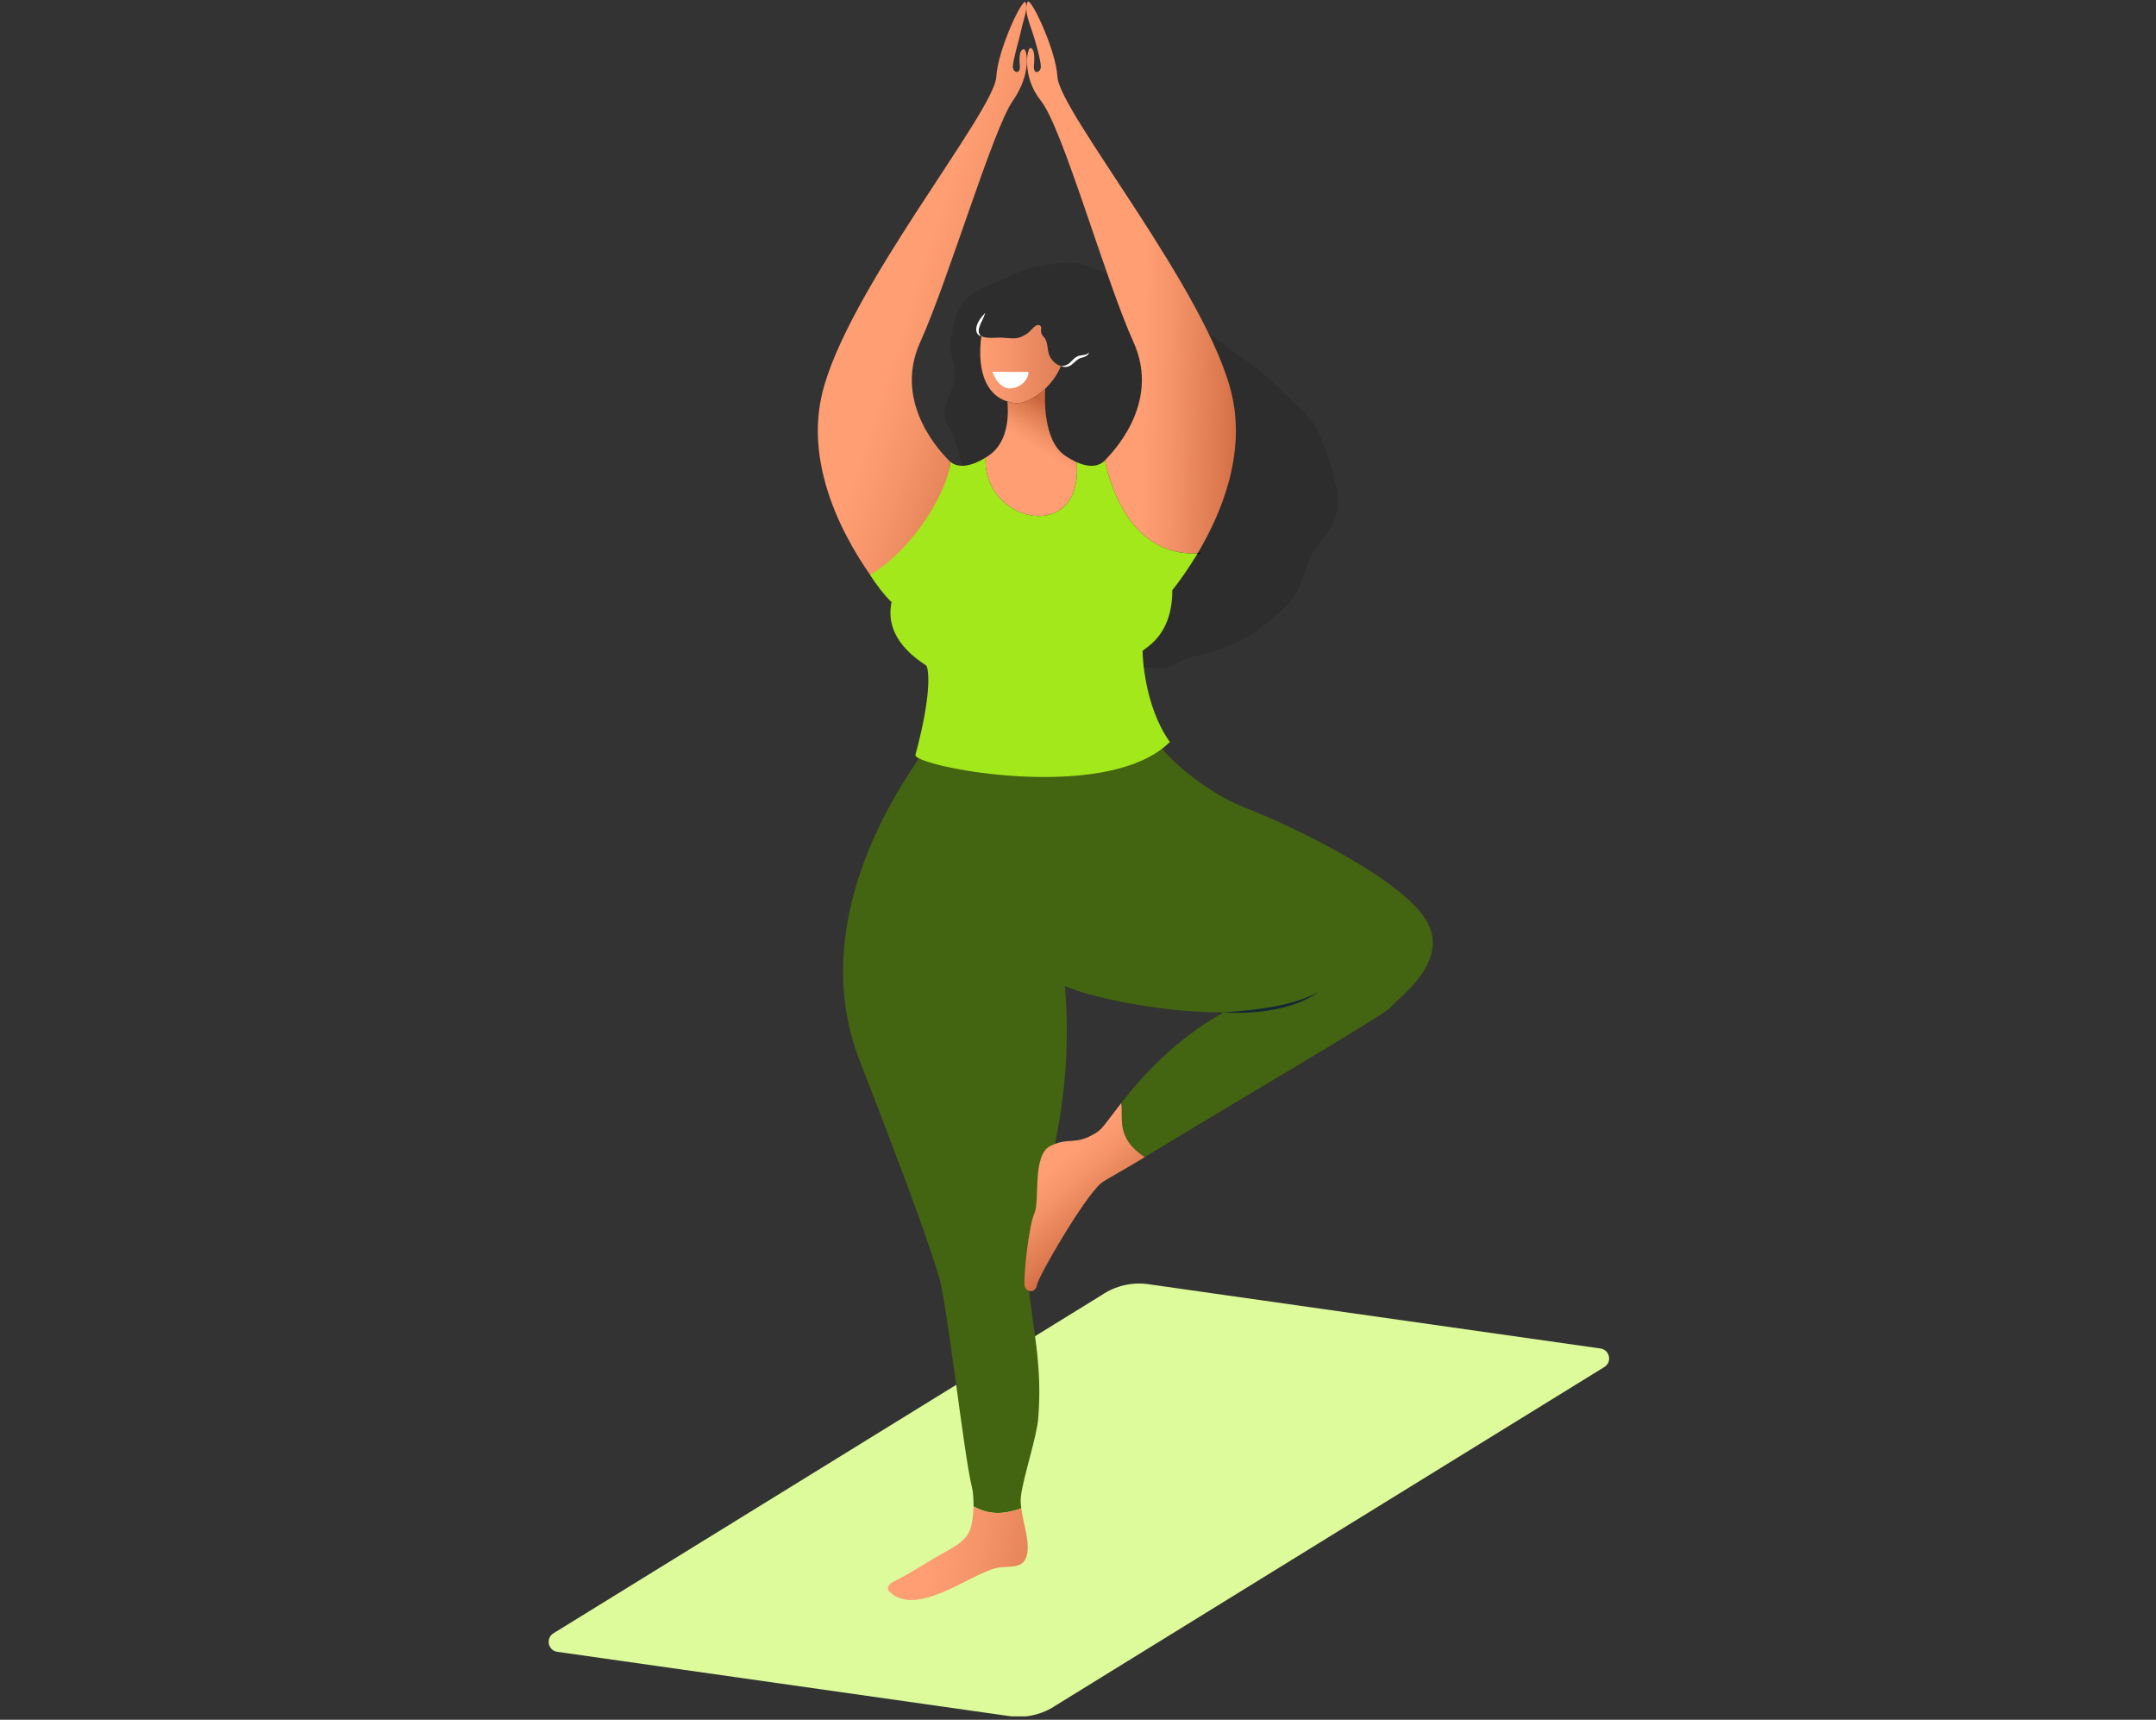 <svg width="558" height="445" viewBox="0 0 558 445" fill="none" xmlns="http://www.w3.org/2000/svg">
<rect x="0" y="0" width="558" height="445" fill="#333333" stroke="none"/>
<g clip-path="url(#clip0_1263_5511)">
<path d="M414.22 348.931L297.232 332.298C293.01 331.697 288.716 332.688 285.182 335.076L143.149 422.681C141.173 424.014 141.88 427.081 144.24 427.418L261.229 444.05C265.45 444.651 269.744 443.66 273.278 441.273L415.314 353.667C417.29 352.334 416.583 349.267 414.223 348.931H414.22Z" fill="#DEFB9B"/>
<path d="M359.893 260.679C358.691 262.413 316.146 287.199 296.305 299.407C288.583 294.406 290.815 289.161 290.175 285.437C295.42 278.72 304.008 268.955 316.739 261.959C299.541 262.043 280.83 257.632 275.601 255.125C278.969 293.315 264.746 318.73 265.845 329.827C267.239 343.925 269.852 352.907 268.706 367.01C268.3 372.002 264.802 382.248 264.22 387.221C264.109 388.156 264.167 389.189 264.315 390.282C258.557 392.397 254.917 391.412 251.954 389.792C251.996 387.842 251.845 385.975 251.545 384.8C249.497 376.786 245.153 337.229 242.963 330.161C240.776 323.096 237.581 313.337 222.437 274.304C208.682 238.849 232.269 204.504 237.845 196.237C244.471 199.665 284.384 206.269 300.777 193.732C305.346 199.251 314.649 206.149 322.713 209.193C331.629 212.558 360.4 225.851 368.475 237.121C376.55 248.394 361.41 258.489 359.893 260.677V260.679Z" fill="#436410"/>
<path d="M257.603 152.225C255.588 150.436 253.429 148.288 251.865 146.089C251.091 145.001 250.198 143.666 249.934 142.327C249.497 140.123 249.861 137.482 249.861 135.24C249.861 132.254 249.942 129.254 249.861 126.271C249.769 122.778 248.765 119.375 247.785 116.041C247.332 114.494 246.917 112.819 246.121 111.403C245.362 110.05 244.454 109.174 244.393 107.504C244.312 105.253 245.412 103.046 246.233 101.012C247.151 98.73 247.515 97.038 246.989 94.62C246.605 92.847 245.857 91.214 246.027 89.358C246.336 85.971 246.942 81.697 248.907 78.8C251.614 74.81 257.397 73.327 261.568 71.359C265.013 69.734 267.788 68.88 271.611 68.409C274.536 68.05 278.457 67.625 281.217 68.696C284.682 70.04 293.572 74.206 294.518 74.559C295.487 74.918 300.137 76.894 301.428 78.066C302.488 79.026 303.56 79.819 304.759 80.609C307.792 82.601 310.875 84.538 313.703 86.826C319.552 91.553 326.45 95.524 331.643 100.915C334.058 103.425 336.744 105.64 339.009 108.294C340.895 110.504 341.964 113.562 342.938 116.278C344.741 121.298 347.179 128.107 345.737 133.498C344.563 137.889 340.344 141.058 338.655 145.305C337.208 148.939 336.304 153.372 333.482 156.199C328.721 160.974 323.559 165.193 317.164 167.438C314.501 168.373 311.738 169.509 308.925 169.882C306.237 170.235 303.54 172.851 300.832 172.854C298.609 172.854 296.052 172.428 293.934 173.021C292.732 173.357 292.278 171.237 290.456 170.691C289.395 170.374 288.346 169.832 287.381 169.295C284.028 167.422 281.431 164.503 278.195 162.491C275.29 160.685 272.735 159.151 269.541 157.888C265.561 156.313 260.864 155.128 257.597 152.225H257.603Z" fill="#2D2D2D"/>
<path d="M274.588 94.703C273.667 96.966 272.195 98.972 270.534 100.564C267.871 103.11 264.723 104.582 262.589 104.293C261.927 104.204 261.306 104.064 260.73 103.881C254.422 101.877 252.964 94.509 253.993 87.004C255.309 87.641 257.619 87.362 258.693 87.362C260.051 87.362 261.337 87.61 262.703 87.538C263.939 87.471 265.138 86.823 266.12 86.102C266.819 85.587 268.01 83.734 269.012 84.148C269.677 84.424 269.429 84.975 269.437 85.49C269.451 86.252 269.532 86.5 270.047 87.056C271.499 88.637 270.82 90.487 271.714 92.241C272.292 93.376 273.369 94.403 274.594 94.698L274.588 94.703Z" fill="url(#paint0_linear_1263_5511)"/>
<path d="M238.168 88.52C230.85 104.671 244.226 117.669 245.487 119.058C245.634 119.217 245.799 119.378 245.993 119.531C245.356 126.697 239.604 145.639 228.009 152.534C221.731 144.526 207.8 123.605 212.679 102.278C218.737 75.778 257.366 28.987 257.853 19.879C258.232 12.813 264.835 -1.111 265.467 0.656C265.6 1.034 265.653 1.429 265.642 1.869C265.642 1.936 265.642 2.003 265.634 2.072C265.634 2.08 265.634 2.086 265.634 2.094C265.525 3.672 264.688 5.756 263.995 9.068C263.678 10.596 262.144 15.588 262.144 17.227C262.144 18.866 264.192 19.436 263.942 16.912C263.689 14.388 264.017 12.822 264.963 12.727C265.848 12.635 267.064 19.036 262.144 26.059C256.952 33.47 245.487 72.369 238.168 88.52Z" fill="url(#paint1_linear_1263_5511)"/>
<path d="M309.943 143.206C291.658 143.977 286.91 123.51 285.956 119.144C285.986 119.114 286.014 119.086 286.042 119.055C287.303 117.667 300.679 104.671 293.361 88.517C286.042 72.367 275.053 33.108 269.385 26.056C264.415 19.873 265.798 12.34 266.688 12.429C267.634 12.524 267.84 14.386 267.59 16.91C267.336 19.433 269.387 18.866 269.387 17.224C269.387 15.582 267.782 9.947 267.195 8.308C266.09 5.23 265.597 3.483 265.636 2.091C265.636 2.083 265.636 2.078 265.636 2.069C265.642 2 265.645 1.93 265.645 1.866C265.678 1.396 265.773 0.964 265.928 0.525C266.56 -1.242 273.294 12.808 273.673 19.873C274.163 28.981 312.79 75.773 318.848 102.272C322.379 117.719 316.073 132.944 309.943 143.204V143.206Z" fill="url(#paint2_linear_1263_5511)"/>
<path d="M255.082 118.404C255.326 118.254 255.58 118.092 255.833 117.922C261.476 114.16 260.931 106.179 260.728 103.884C261.306 104.067 261.927 104.206 262.587 104.295C264.721 104.582 267.868 103.113 270.531 100.567C270.364 102.976 269.941 114.091 275.693 117.925C276.781 118.652 277.772 119.197 278.673 119.598C280.454 141.008 254.28 135.456 255.082 118.407V118.404Z" fill="url(#paint3_linear_1263_5511)"/>
<path d="M295.709 168.521C295.709 169.278 296.054 182.588 302.775 191.99C302.157 192.608 301.486 193.19 300.777 193.735C284.386 206.271 244.471 199.668 237.845 196.24C237.241 195.928 236.916 195.641 236.907 195.399C241.577 178.113 240.163 172.489 239.685 172.18C231.353 166.826 229.661 160.966 230.747 155.793C228.877 154.101 226.392 150.689 225.206 148.744C236.799 141.848 245.361 126.696 245.999 119.531C247.418 120.664 250.195 121.42 255.087 118.407C254.286 135.457 280.46 141.008 278.679 119.598C282.678 121.373 284.896 120.263 285.959 119.15C286.913 123.516 291.663 143.98 309.946 143.212C307.539 147.241 305.157 150.511 303.409 152.723C303.395 165.187 295.712 167.77 295.712 168.526L295.709 168.521Z" fill="#A3E81A"/>
<path d="M303.532 152.684H303.278V152.718H303.532V152.684Z" fill="black"/>
<path d="M309.946 143.332L309.937 143.078C310.232 143.067 310.53 143.048 310.758 143.031L310.778 143.282C310.55 143.298 310.246 143.318 309.949 143.329L309.946 143.332Z" fill="black"/>
<path d="M274.591 94.703H274.689C274.753 94.703 274.844 94.698 274.959 94.692C275.187 94.676 275.507 94.631 275.855 94.506C276.027 94.445 276.205 94.356 276.386 94.25C276.456 94.203 276.584 94.127 276.65 94.072C276.726 94.013 276.817 93.938 276.901 93.863C277.24 93.56 277.574 93.153 278 92.781C278.214 92.597 278.451 92.422 278.71 92.288C278.838 92.221 278.968 92.157 279.108 92.113C279.213 92.074 279.391 92.024 279.511 92.004C280.031 91.901 280.477 91.879 280.838 91.798C281.019 91.757 281.17 91.701 281.303 91.637C281.426 91.564 281.534 91.487 281.612 91.406C281.651 91.364 281.684 91.328 281.712 91.295L281.776 91.2L281.832 91.119L281.818 91.217L281.796 91.334C281.782 91.378 281.762 91.428 281.737 91.487C281.69 91.601 281.604 91.734 281.478 91.865C281.348 91.987 281.183 92.113 280.989 92.204C280.797 92.299 280.58 92.38 280.357 92.449C280.134 92.519 279.903 92.58 279.684 92.653C279.625 92.669 279.575 92.689 279.528 92.708L279.455 92.736L279.369 92.775L279.294 92.808L279.219 92.85C279.169 92.875 279.119 92.9 279.069 92.934C278.871 93.053 278.682 93.192 278.495 93.357C278.122 93.677 277.758 94.075 277.318 94.389C277.265 94.428 277.207 94.467 277.151 94.503C277.098 94.539 277.04 94.575 276.976 94.609C276.842 94.684 276.762 94.715 276.628 94.77C276.394 94.859 276.163 94.909 275.952 94.934C275.523 94.984 275.173 94.915 274.942 94.848C274.711 94.776 274.591 94.712 274.591 94.712V94.703Z" fill="white"/>
<path d="M254.965 80.993C254.965 80.993 254.942 81.104 254.887 81.288C254.828 81.474 254.734 81.736 254.606 82.036C254.478 82.337 254.316 82.679 254.146 83.035C254.063 83.213 253.977 83.397 253.89 83.584C253.81 83.77 253.723 83.957 253.651 84.146C253.609 84.24 253.579 84.332 253.545 84.427C253.509 84.521 253.479 84.613 253.454 84.705C253.426 84.797 253.398 84.889 253.381 84.981C253.362 85.07 253.337 85.161 253.331 85.248C253.303 85.423 253.3 85.59 253.306 85.751L253.334 85.985C253.334 86.007 253.353 86.074 253.359 86.096C253.364 86.127 253.378 86.16 253.387 86.194C253.476 86.458 253.643 86.661 253.768 86.795C253.832 86.862 253.888 86.915 253.927 86.951L253.985 87.006L253.907 86.99C253.857 86.976 253.779 86.959 253.687 86.923C253.504 86.853 253.228 86.711 253.003 86.405C252.975 86.366 252.95 86.327 252.922 86.28C252.891 86.227 252.88 86.21 252.852 86.152C252.816 86.06 252.78 85.963 252.744 85.863C252.691 85.66 252.652 85.434 252.658 85.209C252.649 85.092 252.669 84.981 252.68 84.867C252.688 84.75 252.713 84.638 252.738 84.527C252.763 84.413 252.788 84.302 252.827 84.193C252.864 84.085 252.897 83.973 252.941 83.868C253.284 83.016 253.812 82.312 254.227 81.808C254.439 81.558 254.617 81.358 254.75 81.216C254.878 81.071 254.959 80.993 254.959 80.993H254.965Z" fill="white"/>
<path d="M341.051 256.808C341.051 256.808 340.726 257.031 340.152 257.412C340.08 257.46 340.005 257.51 339.924 257.563C339.841 257.61 339.754 257.66 339.665 257.713C339.485 257.816 339.287 257.927 339.078 258.047C338.664 258.297 338.168 258.52 337.634 258.784C337.37 258.921 337.08 259.029 336.785 259.157C336.49 259.28 336.187 259.419 335.864 259.53C335.544 259.647 335.216 259.766 334.879 259.889C334.542 260.014 334.192 260.109 333.836 260.22C333.657 260.276 333.479 260.329 333.299 260.384C333.118 260.434 332.934 260.484 332.748 260.532C332.377 260.629 332.005 260.735 331.626 260.821C330.864 260.988 330.093 261.163 329.314 261.3C328.534 261.447 327.75 261.542 326.982 261.659C326.595 261.706 326.211 261.748 325.832 261.787C325.454 261.831 325.078 261.862 324.708 261.89C324.338 261.918 323.976 261.954 323.62 261.973C323.264 261.99 322.916 262.007 322.577 262.02C321.9 262.062 321.258 262.059 320.668 262.071C320.078 262.087 319.535 262.065 319.054 262.059C318.575 262.057 318.155 262.034 317.81 262.018C317.122 261.984 316.727 261.956 316.727 261.956C316.727 261.956 317.12 261.92 317.807 261.867C318.149 261.842 318.567 261.812 319.043 261.77C319.518 261.726 320.058 261.695 320.643 261.636C321.227 261.578 321.864 261.531 322.532 261.458C322.866 261.425 323.211 261.389 323.562 261.353C323.912 261.311 324.271 261.269 324.636 261.227C325.365 261.155 326.113 261.024 326.876 260.935C327.636 260.813 328.409 260.707 329.174 260.557C329.945 260.432 330.708 260.267 331.459 260.112C331.832 260.025 332.202 259.939 332.569 259.853C332.753 259.811 332.934 259.766 333.115 259.725C333.293 259.677 333.471 259.627 333.646 259.58C333.997 259.483 334.348 259.396 334.684 259.296C335.021 259.193 335.349 259.096 335.669 258.998C335.992 258.909 336.293 258.784 336.593 258.687C336.891 258.581 337.186 258.498 337.456 258.383C337.729 258.278 337.99 258.175 338.238 258.077C338.363 258.03 338.486 257.986 338.602 257.935C338.716 257.885 338.831 257.835 338.939 257.788C339.156 257.693 339.362 257.602 339.549 257.521C339.643 257.479 339.735 257.44 339.821 257.404C339.907 257.362 339.988 257.32 340.063 257.281C340.681 256.975 341.037 256.806 341.037 256.806L341.051 256.808Z" fill="#122838"/>
<path d="M265.675 402.721C264.637 405.993 261.437 405.181 258.482 405.623C251.786 406.622 237.283 419 230.098 411.768C229.411 411.075 230.053 409.842 230.927 409.419C235.449 407.232 239.376 404.519 243.68 402.106C246.235 400.676 249.41 399.173 250.799 396.426C251.544 394.949 251.903 392.302 251.951 389.795C254.914 391.415 258.554 392.4 264.312 390.285C264.868 394.431 266.73 399.39 265.675 402.721Z" fill="url(#paint4_linear_1263_5511)"/>
<path d="M296.304 299.407C291.115 302.596 285.808 305.406 284.867 306.244C280.326 310.282 268.716 330.306 268.377 332.491C268.04 334.678 265.516 334.511 265.182 332.66C264.843 330.81 266.193 317.35 267.706 313.985C269.22 310.621 267.033 298.845 271.911 296.488C276.792 294.131 278.167 296.518 283.637 293.157C285.346 292.108 286.136 290.613 290.177 285.437C290.814 289.161 288.585 294.403 296.307 299.407H296.304Z" fill="url(#paint5_linear_1263_5511)"/>
<path d="M256.854 96.187C256.854 96.187 265.338 96.343 265.967 96.187C266.596 96.031 265.967 99.643 262.197 100.43C258.426 101.215 256.854 96.187 256.854 96.187Z" fill="white"/>
</g>
<defs>
<linearGradient id="paint0_linear_1263_5511" x1="253.687" y1="94.211" x2="274.588" y2="94.211" gradientUnits="userSpaceOnUse">
<stop stop-color="#FF9E73"/>
<stop offset="0.39" stop-color="#F5946A"/>
<stop offset="1" stop-color="#DE7E57"/>
</linearGradient>
<linearGradient id="paint1_linear_1263_5511" x1="237.077" y1="73.404" x2="280.229" y2="87.41" gradientUnits="userSpaceOnUse">
<stop stop-color="#FF9E73"/>
<stop offset="0.26" stop-color="#F59469"/>
<stop offset="0.7" stop-color="#DD7A50"/>
<stop offset="1" stop-color="#C9653C"/>
</linearGradient>
<linearGradient id="paint2_linear_1263_5511" x1="296.335" y1="71.963" x2="324.755" y2="72.481" gradientUnits="userSpaceOnUse">
<stop stop-color="#FF9E73"/>
<stop offset="0.26" stop-color="#F59469"/>
<stop offset="0.7" stop-color="#DD7A50"/>
<stop offset="1" stop-color="#C9653C"/>
</linearGradient>
<linearGradient id="paint3_linear_1263_5511" x1="268.823" y1="116.534" x2="274.878" y2="106.778" gradientUnits="userSpaceOnUse">
<stop stop-color="#FF9E73"/>
<stop offset="0.26" stop-color="#F59469"/>
<stop offset="0.7" stop-color="#DD7A50"/>
<stop offset="1" stop-color="#C9653C"/>
</linearGradient>
<linearGradient id="paint4_linear_1263_5511" x1="241.396" y1="400.578" x2="286.821" y2="409.285" gradientUnits="userSpaceOnUse">
<stop stop-color="#FF9E73"/>
<stop offset="0.26" stop-color="#F59469"/>
<stop offset="0.7" stop-color="#DD7A50"/>
<stop offset="1" stop-color="#C9653C"/>
</linearGradient>
<linearGradient id="paint5_linear_1263_5511" x1="272.059" y1="302.671" x2="287.578" y2="320.842" gradientUnits="userSpaceOnUse">
<stop stop-color="#FF9E73"/>
<stop offset="0.26" stop-color="#F59469"/>
<stop offset="0.7" stop-color="#DD7A50"/>
<stop offset="1" stop-color="#C9653C"/>
</linearGradient>
<clipPath id="clip0_1263_5511">
<rect width="558" height="444" fill="white" transform="translate(0 0.125)"/>
</clipPath>
</defs>
</svg>
